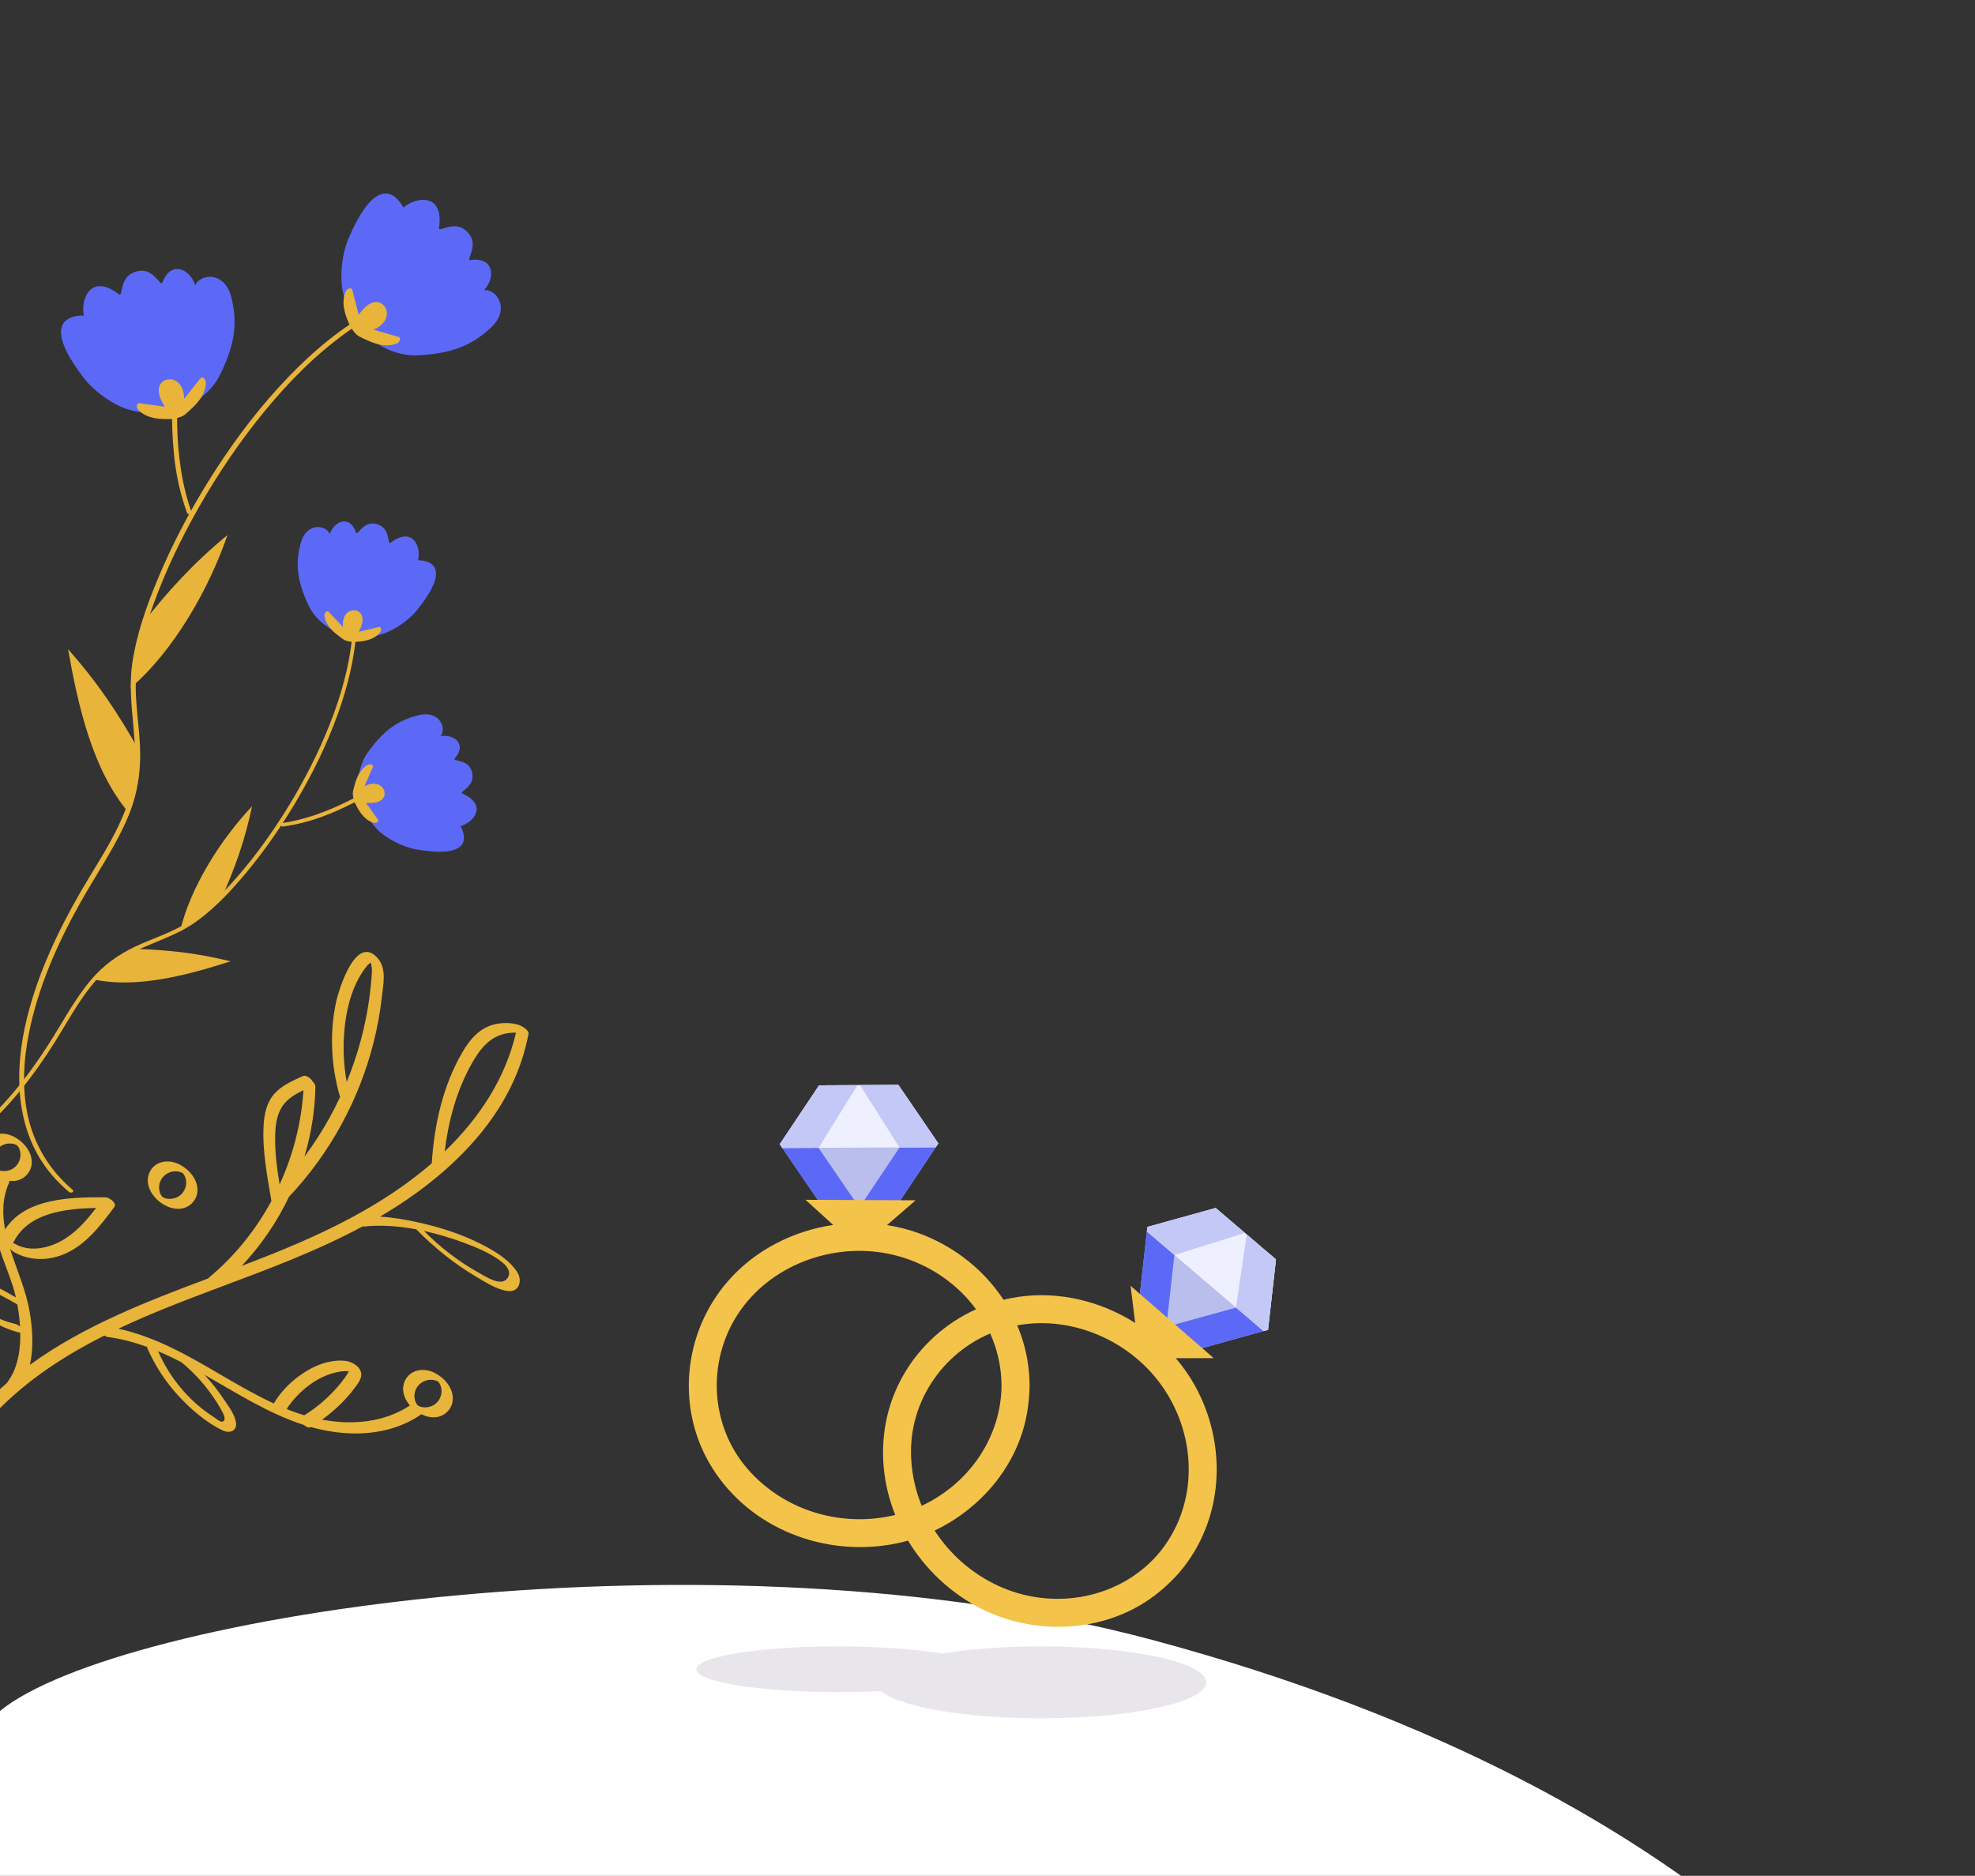 <svg width="539" height="512" viewBox="0 0 539 512" fill="none" xmlns="http://www.w3.org/2000/svg">
<rect x="0" y="0" width="539" height="512" fill="#333333" stroke="none"/>
<g clip-path="url(#clip0_325_4248)">
<path d="M314.5 447.62C195.64 415.771 32.5 440.5 0 467V621.62H539C536.5 573.62 471 489.554 314.5 447.62Z" fill="white"/>
<path opacity="0.1" d="M284.135 449.375C309.015 449.375 329.184 453.768 329.185 459.187C329.185 464.606 309.015 469 284.135 469C263.043 469 245.338 465.842 240.435 461.579C236.769 461.763 232.87 461.864 228.826 461.864C207.395 461.864 190.021 459.067 190.021 455.619C190.023 452.17 207.396 449.375 228.826 449.375C239.963 449.375 250.003 450.131 257.08 451.34C264.614 450.106 273.982 449.375 284.135 449.375Z" fill="#1F003B"/>
<path d="M346.073 362.957L344.873 363.291L340.709 364.454L327.449 368.145L310.981 354.12L312.995 336.143L313.134 334.904L321.616 332.546L331.761 329.72L348.229 343.744L346.073 362.957Z" fill="#B9BEED"/>
<path d="M318.49 360.526L310.966 354.103L313.139 334.89L321.624 332.541L318.49 360.526Z" fill="#5C69F6"/>
<path d="M319.89 361.72L327.414 368.142L346.048 362.978L347.035 354.229L319.89 361.72Z" fill="#5C69F6"/>
<path d="M346.048 362.978L344.847 363.311L312.998 336.128L313.139 334.89L321.624 332.541L331.772 329.726L348.225 343.768L346.048 362.978Z" fill="#EFF0FF"/>
<path d="M346.048 362.978L344.847 363.311L337.315 356.883L340.254 336.965L348.225 343.768L346.048 362.978Z" fill="#C3C8F6"/>
<path d="M313.139 334.89L312.998 336.128L320.531 342.557L339.739 336.526L331.768 329.723L313.139 334.89Z" fill="#C3C8F6"/>
<path d="M326.001 378.017C324.543 375.409 322.809 372.984 320.889 370.722L331.232 370.695L308.551 350.963L309.8 361.097C300.477 355.194 289.214 352.385 278.139 353.949C259.495 356.581 244.305 371.139 241.485 389.871C238.608 408.982 248.562 427.761 264.929 437.534C280.732 446.971 302.11 446.308 316.486 434.418C318.368 432.861 320.134 431.161 321.749 429.33C334.106 414.93 335.125 394.335 326.001 378.017ZM273.666 433.382C258.775 427.102 248.612 412.384 248.623 396.154C248.633 380.615 259.273 366.911 274.12 362.579C289.395 358.122 306.405 364.439 316.044 376.849C326.873 390.791 327.589 410.765 315.901 424.385C305.419 436.269 288.116 439.475 273.666 433.382Z" fill="#F4C34A"/>
<path d="M256.075 312.07L255.384 313.108L252.989 316.707L245.355 328.16L223.725 328.288L213.513 313.357L212.81 312.328L217.695 305.004L223.534 296.239L245.164 296.111L256.075 312.07Z" fill="#B9BEED"/>
<path d="M233.595 328.238L223.703 328.286L212.804 312.314L217.698 304.994L233.595 328.238Z" fill="#5C69F6"/>
<path d="M235.435 328.229L245.328 328.181L256.07 312.104L251.106 304.832L235.435 328.229Z" fill="#5C69F6"/>
<path d="M256.07 312.103L255.378 313.139L213.506 313.343L212.804 312.314L217.697 304.994L223.546 296.237L245.176 296.131L256.07 312.103Z" fill="#EFF0FF"/>
<path d="M256.07 312.103L255.378 313.139L245.476 313.188L234.698 296.182L245.177 296.131L256.07 312.103Z" fill="#C3C8F6"/>
<path d="M212.804 312.314L213.506 313.343L223.409 313.295L234.021 296.185L223.541 296.237L212.804 312.314Z" fill="#C3C8F6"/>
<path d="M250.705 336.583C247.897 335.559 245 334.855 242.07 334.395L249.886 327.621L219.824 327.484L227.386 334.344C216.47 335.96 206.105 341.186 198.738 349.601C186.334 363.768 184.333 384.712 194.427 400.741C204.725 417.095 224.526 424.82 243.303 421.537C261.435 418.367 277.195 403.908 280.321 385.516C280.73 383.108 280.958 380.667 280.986 378.226C280.944 359.251 268.27 342.986 250.705 336.583ZM247.211 412.688C231.832 417.653 214.525 413.14 203.936 400.84C193.799 389.064 192.911 371.737 201.329 358.762C209.988 345.413 226.997 339.093 242.401 342.199C259.706 345.689 273.288 360.351 273.328 378.298C273.147 394.144 262.135 407.87 247.211 412.688Z" fill="#F4C34A"/>
<path d="M49.65 329.858C52.013 329.435 53.823 327.377 53.888 324.968C53.97 321.888 51.603 319.177 48.993 317.837C46.449 316.531 43.138 316.664 41.321 319.104C37.792 324.14 44.398 330.8 49.65 329.858ZM44.143 326.478C44.083 326.397 44.098 326.419 44.143 326.478V326.478ZM46.375 319.967C46.787 319.825 47.231 319.724 47.666 319.701C47.867 319.691 48.071 319.703 48.272 319.721C48.384 319.73 48.496 319.744 48.608 319.76C48.611 319.761 48.812 319.8 48.856 319.806C49.036 319.85 49.213 319.912 49.387 319.977C49.434 320 49.601 320.071 49.622 320.08C49.647 320.091 49.657 320.095 49.675 320.102C49.742 320.146 49.816 320.189 49.884 320.237C49.905 320.259 49.928 320.28 49.949 320.298C49.952 320.302 49.952 320.302 49.956 320.306C50.072 320.437 50.207 320.623 50.027 320.378C50.096 320.472 50.167 320.565 50.234 320.661C50.25 320.685 50.265 320.71 50.272 320.725C50.334 320.847 50.402 320.964 50.461 321.087C50.477 321.121 50.487 321.141 50.498 321.162C50.501 321.172 50.505 321.186 50.515 321.212C50.663 321.603 50.773 322.021 50.806 322.438C50.949 324.268 49.923 326.09 48.226 326.833C47.378 327.204 46.472 327.32 45.56 327.171C45.532 327.167 45.405 327.142 45.373 327.137C45.277 327.112 45.18 327.084 45.086 327.054C45.006 327.028 44.928 326.999 44.849 326.97C44.807 326.952 44.714 326.913 44.677 326.895C44.635 326.874 44.553 326.829 44.509 326.805C44.457 326.77 44.405 326.736 44.352 326.701C44.343 326.693 44.34 326.69 44.328 326.68C44.309 326.664 44.302 326.659 44.29 326.648C44.273 326.63 44.259 326.614 44.231 326.585C44.212 326.565 44.187 326.534 44.164 326.504C44.12 326.445 44.076 326.384 44.033 326.324C44.009 326.28 43.91 326.123 43.898 326.099C43.843 325.998 43.793 325.893 43.745 325.788C43.739 325.76 43.652 325.536 43.653 325.541C43.612 325.414 43.574 325.286 43.542 325.156C43.489 324.941 43.447 324.724 43.43 324.504C43.347 323.45 43.636 322.432 44.24 321.57C44.791 320.828 45.498 320.27 46.375 319.967Z" fill="#E8B439"/>
<path d="M123.575 381.875C123.658 378.795 121.291 376.085 118.681 374.745C116.137 373.438 112.826 373.572 111.009 376.011C109.245 378.528 110.013 381.451 111.878 383.627C104.728 388.299 96.121 389.031 87.911 387.482C89.775 386.139 91.536 384.65 93.156 383.03C94.388 381.798 95.552 380.492 96.595 379.095C97.46 377.935 98.821 376.371 98.566 374.822C98.243 372.858 96.053 371.673 94.26 371.446C92.78 371.259 91.293 371.396 89.839 371.698C86.804 372.33 84.022 373.821 81.541 375.645C78.823 377.643 76.439 380.157 74.719 383.068C65.212 378.685 56.547 372.587 47.13 368.008C42.392 365.704 37.455 363.796 32.317 362.662C41.268 358.426 50.588 354.873 59.779 351.43C73.111 346.436 86.468 341.478 98.962 334.753C99.07 334.777 99.177 334.79 99.279 334.778C103.977 334.288 108.843 334.656 113.622 335.549C118.474 340.51 123.965 344.941 129.946 348.47C132.495 349.974 135.638 352.045 138.639 352.394C141.763 352.758 142.614 349.445 141.141 347.194C138.795 343.607 134.556 341.184 130.819 339.327C125.748 336.806 120.26 335.046 114.75 333.785C111.156 332.963 107.437 332.312 103.711 332.073C106.321 330.539 108.891 328.924 111.403 327.191C125.381 317.548 137.845 304.545 142.824 287.948C143.398 286.034 143.869 284.095 144.248 282.134C144.426 281.215 142.361 280.006 141.669 279.777C139.779 279.151 137.543 279.105 135.604 279.457C131.071 280.281 128.298 283.558 126.092 287.375C120.825 296.492 118.528 306.997 117.835 317.418C117.833 317.447 117.842 317.479 117.845 317.51C116.253 318.89 114.617 320.219 112.944 321.493C98.766 332.296 82.493 339.24 65.96 345.521C71.203 339.982 75.565 333.578 78.867 326.662C89.987 314.901 97.977 300.282 101.945 284.59C102.976 280.514 103.734 276.368 104.204 272.189C104.576 268.884 105.555 264.519 103.229 261.715C97.311 254.582 92.537 269.679 91.681 273.704C89.896 282.091 90.37 291.218 92.81 299.429C91.955 301.258 91.047 303.062 90.076 304.833C87.997 308.624 85.655 312.26 83.078 315.723C84.92 309.532 85.955 303.117 86.077 296.697C86.088 296.124 85.756 295.613 85.336 295.204C84.817 294.289 83.49 293.339 82.689 293.702C79.932 294.952 76.924 296.233 74.871 298.548C72.782 300.903 72.112 304.093 71.941 307.15C71.559 313.983 72.902 320.848 74.028 327.557C74.04 327.629 74.081 327.694 74.101 327.764C69.771 335.76 63.98 342.954 56.988 348.74C56.921 348.795 56.881 348.863 56.852 348.937C39.943 355.258 22.802 361.9 8.154 372.531C9.226 367.808 8.876 362.616 8.097 358.05C7.076 352.065 4.536 346.572 2.747 340.84C3.044 341.212 3.432 341.53 3.699 341.685C8.094 344.237 13.304 344.196 17.897 342.141C23.614 339.584 27.54 334.357 31.183 329.481C32.029 328.349 29.714 326.8 28.791 326.796C19.476 326.751 6.928 326.933 1.39 335.558C0.577 331.222 0.648 326.851 2.494 322.774C2.562 322.623 2.576 322.459 2.552 322.29C3.183 322.372 3.814 322.375 4.427 322.265C6.79 321.842 8.601 319.784 8.665 317.375C8.747 314.294 6.38 311.584 3.77 310.244C1.227 308.938 -2.084 309.071 -3.901 311.51C-6.27 314.89 -4.068 318.991 -0.78 321.045C-3.928 328.232 -1.812 336.252 0.714 343.297C1.95 346.742 3.37 350.097 4.228 353.666C4.264 353.817 4.288 353.972 4.324 354.124C1.535 352.468 -1.339 350.966 -4.289 349.619C-5.758 348.948 -7.246 348.319 -8.75 347.733C-9.768 347.337 -11.375 346.478 -12.431 347.203C-14.725 348.778 -10.962 352.862 -9.875 354.123C-7.887 356.432 -5.581 358.475 -3.006 360.109C-0.368 361.785 2.487 363.023 5.512 363.789C5.519 364.306 5.543 364.824 5.531 365.34C5.435 369.397 4.636 373.673 2.195 377.006C2.121 377.106 2.081 377.216 2.055 377.329C-10.786 388.361 -19.817 402.975 -24.186 419.36C-28.481 435.471 -28.185 452.823 -22.815 468.645C-22.129 470.665 -21.355 472.653 -20.509 474.612C-20.176 475.383 -19.36 476.053 -18.643 476.454C-18.362 476.612 -17.287 477.078 -17.621 476.306C-24.316 460.802 -25.74 443.362 -22.426 426.851C-19.057 410.069 -10.707 394.38 1.786 382.625C9.719 375.16 18.843 369.388 28.491 364.531C28.763 364.735 29.053 364.879 29.33 364.916C33.092 365.42 36.687 366.387 40.171 367.658C40.165 367.798 40.198 367.961 40.28 368.146C42.376 372.879 45.242 377.252 48.761 381.051C52.135 384.694 56.275 388.299 60.793 390.443C62.674 391.336 64.772 390.608 64.398 388.203C64.046 385.946 62.197 383.598 60.963 381.756C59.419 379.452 57.692 377.276 55.812 375.242C64.691 380.296 73.368 385.87 82.921 388.93C83.541 389.468 84.315 389.812 84.79 389.536C84.808 389.526 84.824 389.513 84.842 389.503C88.661 390.573 92.624 391.227 96.805 391.26C103.129 391.311 109.49 389.779 114.751 386.188C114.833 386.131 114.899 386.068 114.956 386.002C116.362 386.696 117.898 387.024 119.338 386.766C121.701 386.343 123.511 384.284 123.575 381.875ZM137.077 344.551C138.463 345.657 139.814 347.518 138.236 349.178C136.4 351.109 132.218 348.245 130.456 347.269C125.022 344.258 120.08 340.367 115.691 335.977C119.434 336.798 123.103 337.908 126.561 339.188C130.202 340.536 134.016 342.11 137.077 344.551ZM128.754 290.289C130.91 286.468 133.514 282.988 138.062 282.096C138.948 281.922 139.885 281.84 140.819 281.86C137.897 294.531 130.621 305.383 121.358 314.288C122.385 305.916 124.587 297.673 128.754 290.289ZM94.064 280.43C94.423 277.016 95.126 273.616 96.344 270.401C96.939 268.832 97.667 267.317 98.553 265.891C98.925 265.292 99.321 264.699 99.756 264.142C100.024 263.799 100.307 263.408 100.655 263.14C100.826 262.963 101.03 262.854 101.249 262.781C101.324 263.552 101.549 264.332 101.507 265.147C101.465 265.987 101.4 266.827 101.33 267.665C101.174 269.509 100.961 271.347 100.694 273.178C100.16 276.839 99.404 280.468 98.44 284.04C97.405 287.878 96.12 291.645 94.611 295.321C93.733 290.414 93.545 285.368 94.064 280.43ZM77.592 301.243C78.967 299.589 80.865 298.505 82.811 297.577C82.268 306.445 80.014 315.205 76.305 323.307C75.563 318.727 74.963 314.103 75.106 309.484C75.195 306.608 75.702 303.517 77.592 301.243ZM-1.079 318.884C-1.139 318.803 -1.124 318.826 -1.079 318.884V318.884ZM0.151 319.542C0.054 319.518 -0.042 319.489 -0.137 319.459C-0.217 319.433 -0.295 319.404 -0.374 319.375C-0.416 319.357 -0.51 319.318 -0.546 319.3C-0.588 319.279 -0.671 319.233 -0.715 319.21C-0.766 319.175 -0.818 319.141 -0.871 319.107C-0.881 319.099 -0.883 319.096 -0.895 319.086C-0.914 319.07 -0.921 319.064 -0.935 319.054C-0.952 319.035 -0.965 319.02 -0.993 318.991C-1.012 318.971 -1.037 318.94 -1.061 318.91C-1.105 318.851 -1.149 318.79 -1.192 318.73C-1.216 318.686 -1.314 318.529 -1.327 318.505C-1.381 318.404 -1.432 318.299 -1.479 318.194C-1.486 318.166 -1.573 317.943 -1.571 317.947C-1.613 317.82 -1.65 317.692 -1.682 317.562C-1.736 317.347 -1.777 317.131 -1.794 316.911C-1.877 315.856 -1.588 314.838 -0.984 313.976C-0.433 313.235 0.274 312.677 1.152 312.374C1.563 312.232 2.007 312.13 2.443 312.108C2.643 312.098 2.847 312.11 3.048 312.128C3.16 312.137 3.273 312.15 3.385 312.167C3.387 312.167 3.589 312.207 3.633 312.212C3.814 312.257 3.99 312.318 4.164 312.383C4.211 312.406 4.378 312.477 4.399 312.486C4.424 312.497 4.435 312.501 4.453 312.508C4.519 312.552 4.593 312.595 4.661 312.643C4.682 312.665 4.705 312.686 4.727 312.704C4.73 312.708 4.73 312.709 4.734 312.712C4.849 312.843 4.984 313.029 4.805 312.784C4.874 312.879 4.945 312.972 5.012 313.067C5.028 313.092 5.043 313.116 5.05 313.131C5.111 313.252 5.179 313.37 5.238 313.493C5.255 313.526 5.264 313.546 5.275 313.567C5.278 313.577 5.283 313.592 5.293 313.618C5.44 314.009 5.551 314.427 5.584 314.845C5.727 316.674 4.701 318.496 3.004 319.239C2.155 319.61 1.25 319.727 0.337 319.578C0.309 319.572 0.182 319.547 0.151 319.542ZM26.226 329.715C23.505 333.251 20.505 336.694 16.56 338.801C12.882 340.765 7.97 341.751 4.176 339.547C4.018 339.456 3.806 339.354 3.583 339.278C7.484 331.09 17.648 329.869 26.226 329.715ZM4.114 361.343C-1.399 360.098 -6.399 356.892 -9.482 352.105C-9.861 351.516 -10.349 350.759 -9.902 350.055C-9.525 349.463 -8.933 349.586 -8.373 349.771C-6.787 350.297 -5.235 350.998 -3.71 351.674C-0.814 352.958 1.993 354.429 4.723 356.035C5.099 358.021 5.354 360.033 5.466 362.051C5.056 361.721 4.592 361.451 4.114 361.343ZM57.403 380.188C58.62 381.867 59.784 383.625 60.742 385.467C61.037 386.034 61.834 387.732 60.703 388.049C60.11 388.214 58.912 387.154 58.386 386.817C51.651 382.507 46.407 376.195 43.177 368.902C43.165 368.875 43.142 368.849 43.129 368.823C45.307 369.735 47.447 370.752 49.56 371.839C52.492 374.309 55.149 377.079 57.403 380.188ZM78.225 384.585C81.524 379.554 87.121 375.127 93.085 374.344C93.765 374.254 94.465 374.22 95.155 374.251C95.056 374.488 94.963 374.745 94.856 374.916C93.839 376.55 92.609 378.055 91.301 379.463C88.873 382.077 86.099 384.413 83.056 386.288C81.977 385.965 80.908 385.617 79.862 385.227C79.312 385.022 78.768 384.804 78.225 384.585ZM113.229 382.063C113.175 381.848 113.134 381.632 113.117 381.412C113.034 380.357 113.323 379.339 113.927 378.477C114.479 377.735 115.186 377.177 116.063 376.875C116.475 376.732 116.919 376.631 117.355 376.609C117.555 376.599 117.759 376.611 117.96 376.629C118.072 376.639 118.184 376.652 118.296 376.668C118.299 376.669 118.5 376.708 118.544 376.713C118.725 376.758 118.901 376.82 119.076 376.885C119.123 376.908 119.289 376.978 119.31 376.988C119.335 376.999 119.346 377.002 119.364 377.01C119.43 377.053 119.504 377.097 119.573 377.145C119.594 377.167 119.616 377.188 119.638 377.206C119.641 377.209 119.641 377.21 119.644 377.214C119.76 377.344 119.895 377.53 119.716 377.285C119.785 377.38 119.855 377.473 119.923 377.568C119.938 377.593 119.952 377.617 119.96 377.632C120.021 377.753 120.09 377.871 120.149 377.993C120.166 378.027 120.175 378.047 120.186 378.068C120.189 378.078 120.194 378.093 120.203 378.119C120.35 378.51 120.461 378.928 120.493 379.345C120.636 381.174 119.61 382.996 117.914 383.739C117.065 384.11 116.16 384.227 115.247 384.077C115.22 384.073 115.092 384.048 115.061 384.043C114.964 384.019 114.868 383.991 114.773 383.96C114.694 383.934 114.615 383.905 114.537 383.876C114.494 383.858 114.4 383.819 114.364 383.801C114.323 383.78 114.241 383.735 114.197 383.711C114.145 383.676 114.093 383.642 114.04 383.608C114.03 383.599 114.028 383.597 114.016 383.587C113.996 383.571 113.989 383.566 113.976 383.555C113.959 383.536 113.946 383.521 113.918 383.492C113.9 383.473 113.875 383.442 113.852 383.412C113.807 383.352 113.763 383.292 113.719 383.231C113.694 383.186 113.597 383.03 113.584 383.005C113.53 382.904 113.48 382.8 113.432 382.695C113.425 382.666 113.339 382.443 113.341 382.448C113.299 382.321 113.262 382.193 113.229 382.063ZM113.832 383.386C113.771 383.305 113.786 383.327 113.832 383.386V383.386Z" fill="#E8B439"/>
<path d="M99.098 86.236C90.45 91.421 82.866 98.258 76.089 105.686C68.859 113.609 62.485 122.31 56.836 131.42C51.494 140.035 46.761 149.063 42.887 158.435C39.865 165.745 37.188 173.401 36.071 181.263C34.534 192.073 38.255 202.922 36.285 213.724C34.293 224.652 27.466 233.96 22.018 243.393C15.797 254.163 10.416 265.598 7.402 277.708C3.731 292.462 3.963 309.06 14.472 321.072C15.815 322.607 17.285 324.027 18.842 325.345C19.381 325.802 20.48 325.299 19.769 324.698C13.601 319.476 9.335 312.498 7.604 304.596C5.985 297.209 6.414 289.513 7.868 282.137C10.389 269.352 15.806 257.218 22.183 245.919C26.55 238.18 31.721 230.802 35.11 222.557C37.627 216.433 38.51 210.141 38.203 203.551C37.928 197.669 36.875 191.78 37.055 185.882C37.272 178.754 39.47 171.639 41.869 164.981C45.183 155.782 49.454 146.924 54.29 138.433C59.532 129.228 65.491 120.406 72.223 112.223C78.723 104.323 85.985 96.934 94.292 90.923C96.187 89.552 98.137 88.262 100.143 87.059C100.816 86.655 99.638 85.912 99.098 86.236Z" fill="#E8B439"/>
<path d="M38.534 170.638C45.953 161.167 52.797 153.7 62.074 146.041C57.092 160.665 47.379 177.726 35.634 187.763" fill="#E8B439"/>
<path d="M52.436 140.289C49.662 132.578 48.569 124.555 48.363 116.389C48.293 113.594 48.304 110.799 48.35 108.004C48.357 107.568 46.985 107.326 46.98 107.62C46.837 116.321 47.002 125.129 49.112 133.619C49.654 135.797 50.318 137.943 51.077 140.055C51.214 140.436 52.553 140.614 52.436 140.289Z" fill="#E8B439"/>
<path d="M93.632 79.998C94.211 82.409 95.048 84.517 96.068 86.35C96.956 87.952 97.982 89.344 99.095 90.545C103.621 95.439 109.576 97.112 113.494 96.989C125.039 96.627 130.014 93.011 133.86 89.537C139.498 84.446 135.538 78.836 132.11 79.197C135.318 75.733 134.819 70.072 128.436 70.977C126.706 71.222 131.627 66.436 126.899 62.745C123.566 60.141 119.598 63.645 119.809 62.2C121.23 52.477 113.395 53.713 110.104 56.661C110.035 56.721 104.261 43.759 95.116 65.076C93.331 69.236 92.615 75.763 93.632 79.998Z" fill="#5C69F6"/>
<path d="M35.294 111.856C37.683 112.521 39.932 112.815 42.028 112.814C43.126 112.817 44.184 112.739 45.194 112.589C45.229 112.586 45.264 112.582 45.297 112.576C45.937 112.481 46.56 112.355 47.166 112.207C47.735 112.071 48.287 111.908 48.822 111.729C48.867 111.714 48.91 111.697 48.956 111.682C54.451 109.806 58.172 105.913 59.799 102.757C65.096 92.492 64.351 86.386 63.187 81.337C61.711 74.943 56.411 74.619 54.126 76.698C53.768 77.024 53.479 77.411 53.298 77.841C53.272 77.763 53.248 77.688 53.216 77.615C51.658 73.275 46.6 71.14 44.332 77.055C43.7 78.686 41.911 72.058 36.387 74.394C32.494 76.044 33.626 81.216 32.465 80.328C24.658 74.36 21.932 81.807 22.906 86.115C22.903 86.118 22.887 86.118 22.854 86.119C22.851 86.116 22.849 86.12 22.849 86.12C22.697 86.123 22.258 86.112 21.673 86.165C18.611 86.425 11.459 88.403 22.977 103.305C25.744 106.885 31.101 110.686 35.294 111.856Z" fill="#5C69F6"/>
<path d="M95.887 78.767C96.074 78.866 96.129 79.055 96.174 79.234C96.74 81.456 97.307 83.677 97.873 85.899C98.146 85.561 98.42 85.222 98.704 84.891C99.294 84.201 99.917 83.519 100.699 83.038C101.48 82.557 102.448 82.294 103.353 82.513C104.855 82.876 105.773 84.541 105.565 86.02C105.356 87.499 104.242 88.736 102.913 89.484C102.58 89.671 102.234 89.832 101.879 89.972C104.146 90.626 106.413 91.28 108.68 91.934C108.857 91.985 109.045 92.045 109.137 92.236C109.285 92.542 109.108 93.072 108.834 93.377C108.559 93.683 108.222 93.813 107.903 93.911C104.623 94.912 101.695 93.597 98.946 92.294C98.442 92.055 97.933 91.812 97.484 91.466C97.164 91.305 95.807 89.631 95.511 88.952C94.295 86.163 93.072 83.195 94.175 79.949C94.283 79.633 94.424 79.3 94.737 79.035C95.05 78.77 95.586 78.609 95.887 78.767Z" fill="#E8B439"/>
<path d="M37.605 110.152C37.767 110.016 37.963 110.038 38.145 110.063C40.415 110.384 42.686 110.705 44.956 111.026C44.746 110.644 44.538 110.262 44.34 109.875C43.926 109.066 43.532 108.231 43.384 107.325C43.236 106.419 43.361 105.424 43.907 104.67C44.814 103.419 46.703 103.202 47.992 103.957C49.28 104.712 50.001 106.213 50.187 107.727C50.234 108.106 50.251 108.487 50.246 108.869C51.713 107.02 53.18 105.172 54.646 103.324C54.76 103.18 54.887 103.029 55.098 103.016C55.438 102.995 55.861 103.361 56.039 103.731C56.217 104.101 56.209 104.462 56.178 104.795C55.857 108.209 53.528 110.417 51.278 112.465C50.865 112.84 50.447 113.219 49.956 113.503C49.686 113.737 47.622 114.356 46.881 114.372C43.84 114.437 40.63 114.44 38.046 112.185C37.795 111.966 37.54 111.709 37.415 111.318C37.289 110.927 37.344 110.37 37.605 110.152Z" fill="#E8B439"/>
<path d="M38.094 205.11C32.205 194.62 26.579 186.197 18.576 177.214C21.273 192.427 25.224 210.307 35.303 222.016" fill="#E8B439"/>
<path d="M97.284 171.695C96.834 179.733 94.821 187.631 92.091 195.18C89.18 203.232 85.401 210.969 81.063 218.345C76.961 225.321 72.341 232.02 67.159 238.239C63.117 243.091 58.703 247.827 53.563 251.538C46.495 256.64 37.448 258.042 30.547 263.448C23.567 268.916 19.526 277.199 14.886 284.553C9.588 292.951 3.508 301.002 -3.928 307.631C-12.988 315.707 -24.802 321.711 -37.194 318.749C-38.777 318.371 -40.327 317.859 -41.837 317.249C-42.359 317.038 -42.413 316.075 -41.724 316.354C-35.743 318.771 -29.227 319.193 -23.001 317.48C-17.18 315.878 -11.902 312.715 -7.231 308.947C0.866 302.416 7.426 294.08 13.041 285.375C16.886 279.414 20.177 273.019 24.743 267.561C28.135 263.506 32.252 260.545 37.023 258.313C41.281 256.322 45.833 254.877 49.933 252.559C54.889 249.756 59.099 245.559 62.912 241.391C68.18 235.631 72.852 229.322 77.054 222.75C81.61 215.626 85.629 208.138 88.909 200.341C92.076 192.812 94.598 184.935 95.758 176.833C96.023 174.985 96.209 173.127 96.314 171.263C96.35 170.637 97.312 171.194 97.284 171.695Z" fill="#E8B439"/>
<path d="M60.154 245.849C64.089 237.089 66.822 229.479 68.786 220.078C60.304 229.032 51.859 242.234 49.132 254.262" fill="#E8B439"/>
<path d="M76.431 224.75C82.911 223.845 88.985 221.635 94.831 218.747C96.832 217.758 98.803 216.711 100.76 215.641C101.066 215.474 101.747 216.353 101.541 216.466C95.446 219.8 89.162 222.956 82.379 224.62C80.639 225.047 78.876 225.375 77.102 225.623C76.782 225.668 76.158 224.788 76.431 224.75Z" fill="#E8B439"/>
<path d="M103.722 173.239C101.803 173.727 100.003 173.918 98.329 173.879C96.868 173.847 95.503 173.639 94.24 173.299C89.101 171.919 85.706 168.334 84.337 165.52C80.303 157.228 81.009 152.37 82.034 148.361C83.537 142.486 88.972 143.2 89.991 145.755C91.246 142.202 95.431 140.451 97.164 145.297C97.634 146.61 99.186 141.355 103.551 143.324C106.629 144.711 105.628 148.817 106.57 148.131C112.912 143.514 114.95 149.509 114.09 152.93C114.074 153.001 125.378 152.264 113.714 166.646C111.438 169.454 107.092 172.385 103.722 173.239Z" fill="#5C69F6"/>
<path d="M102.89 226.296C101.533 224.855 100.49 223.376 99.711 221.895C99.302 221.12 98.963 220.343 98.694 219.574C98.683 219.548 98.673 219.521 98.665 219.496C98.494 219.009 98.352 218.521 98.231 218.038C98.116 217.586 98.026 217.135 97.954 216.691C97.947 216.653 97.943 216.616 97.937 216.579C97.221 211.999 98.589 207.923 100.214 205.601C105.498 198.044 110.09 196.302 114.089 195.248C119.155 193.915 121.354 197.539 120.734 199.926C120.636 200.3 120.471 200.648 120.234 200.936C120.299 200.926 120.361 200.914 120.424 200.91C124.069 200.398 127.457 203.178 124.121 206.979C123.203 208.032 128.551 206.833 128.953 211.604C129.234 214.967 125.159 216.09 126.218 216.58C133.336 219.878 129.087 224.572 125.681 225.484C125.68 225.487 125.686 225.499 125.697 225.522C125.7 225.523 125.699 225.526 125.699 225.526C125.753 225.635 125.924 225.941 126.104 226.373C127.058 228.634 128.318 234.422 113.509 231.821C109.951 231.196 105.275 228.824 102.89 226.296Z" fill="#5C69F6"/>
<path d="M103.754 171.189C103.615 171.093 103.461 171.125 103.317 171.159C101.537 171.585 99.757 172.01 97.977 172.436C98.115 172.117 98.252 171.798 98.38 171.475C98.648 170.801 98.899 170.107 98.948 169.376C98.998 168.646 98.824 167.864 98.333 167.306C97.518 166.38 96.001 166.349 95.033 167.046C94.066 167.743 93.606 168.991 93.572 170.207C93.563 170.512 93.578 170.816 93.61 171.119C92.306 169.76 91.002 168.401 89.697 167.043C89.596 166.937 89.483 166.827 89.314 166.832C89.043 166.841 88.734 167.163 88.62 167.471C88.507 167.778 88.54 168.065 88.589 168.326C89.101 171.016 91.118 172.596 93.06 174.054C93.416 174.321 93.777 174.591 94.188 174.78C94.421 174.946 96.107 175.282 96.698 175.239C99.12 175.062 101.671 174.823 103.555 172.838C103.739 172.644 103.921 172.421 103.992 172.101C104.063 171.782 103.978 171.343 103.754 171.189Z" fill="#E8B439"/>
<path d="M103.236 224.03C103.272 223.865 103.183 223.735 103.098 223.616C102.028 222.131 100.957 220.646 99.887 219.161C100.234 219.168 100.582 219.173 100.929 219.169C101.654 219.161 102.391 219.129 103.086 218.897C103.78 218.665 104.437 218.206 104.767 217.54C105.314 216.435 104.765 215.02 103.753 214.39C102.741 213.76 101.413 213.809 100.274 214.239C99.989 214.347 99.713 214.476 99.445 214.622C100.206 212.899 100.967 211.176 101.728 209.453C101.787 209.319 101.846 209.173 101.777 209.019C101.666 208.771 101.25 208.608 100.923 208.62C100.595 208.632 100.343 208.771 100.119 208.917C97.826 210.412 97.131 212.879 96.521 215.229C96.409 215.66 96.297 216.096 96.278 216.549C96.214 216.827 96.543 218.515 96.807 219.045C97.891 221.217 99.082 223.486 101.635 224.474C101.884 224.57 102.16 224.655 102.482 224.598C102.805 224.541 103.178 224.296 103.236 224.03Z" fill="#E8B439"/>
<path d="M35.962 258.97C45.562 259.233 53.603 260.078 62.923 262.395C51.173 266.142 37.072 269.994 25.054 267.224" fill="#E8B439"/>
</g>
<defs>
<clipPath id="clip0_325_4248">
<rect width="539" height="512" fill="white"/>
</clipPath>
</defs>
</svg>
